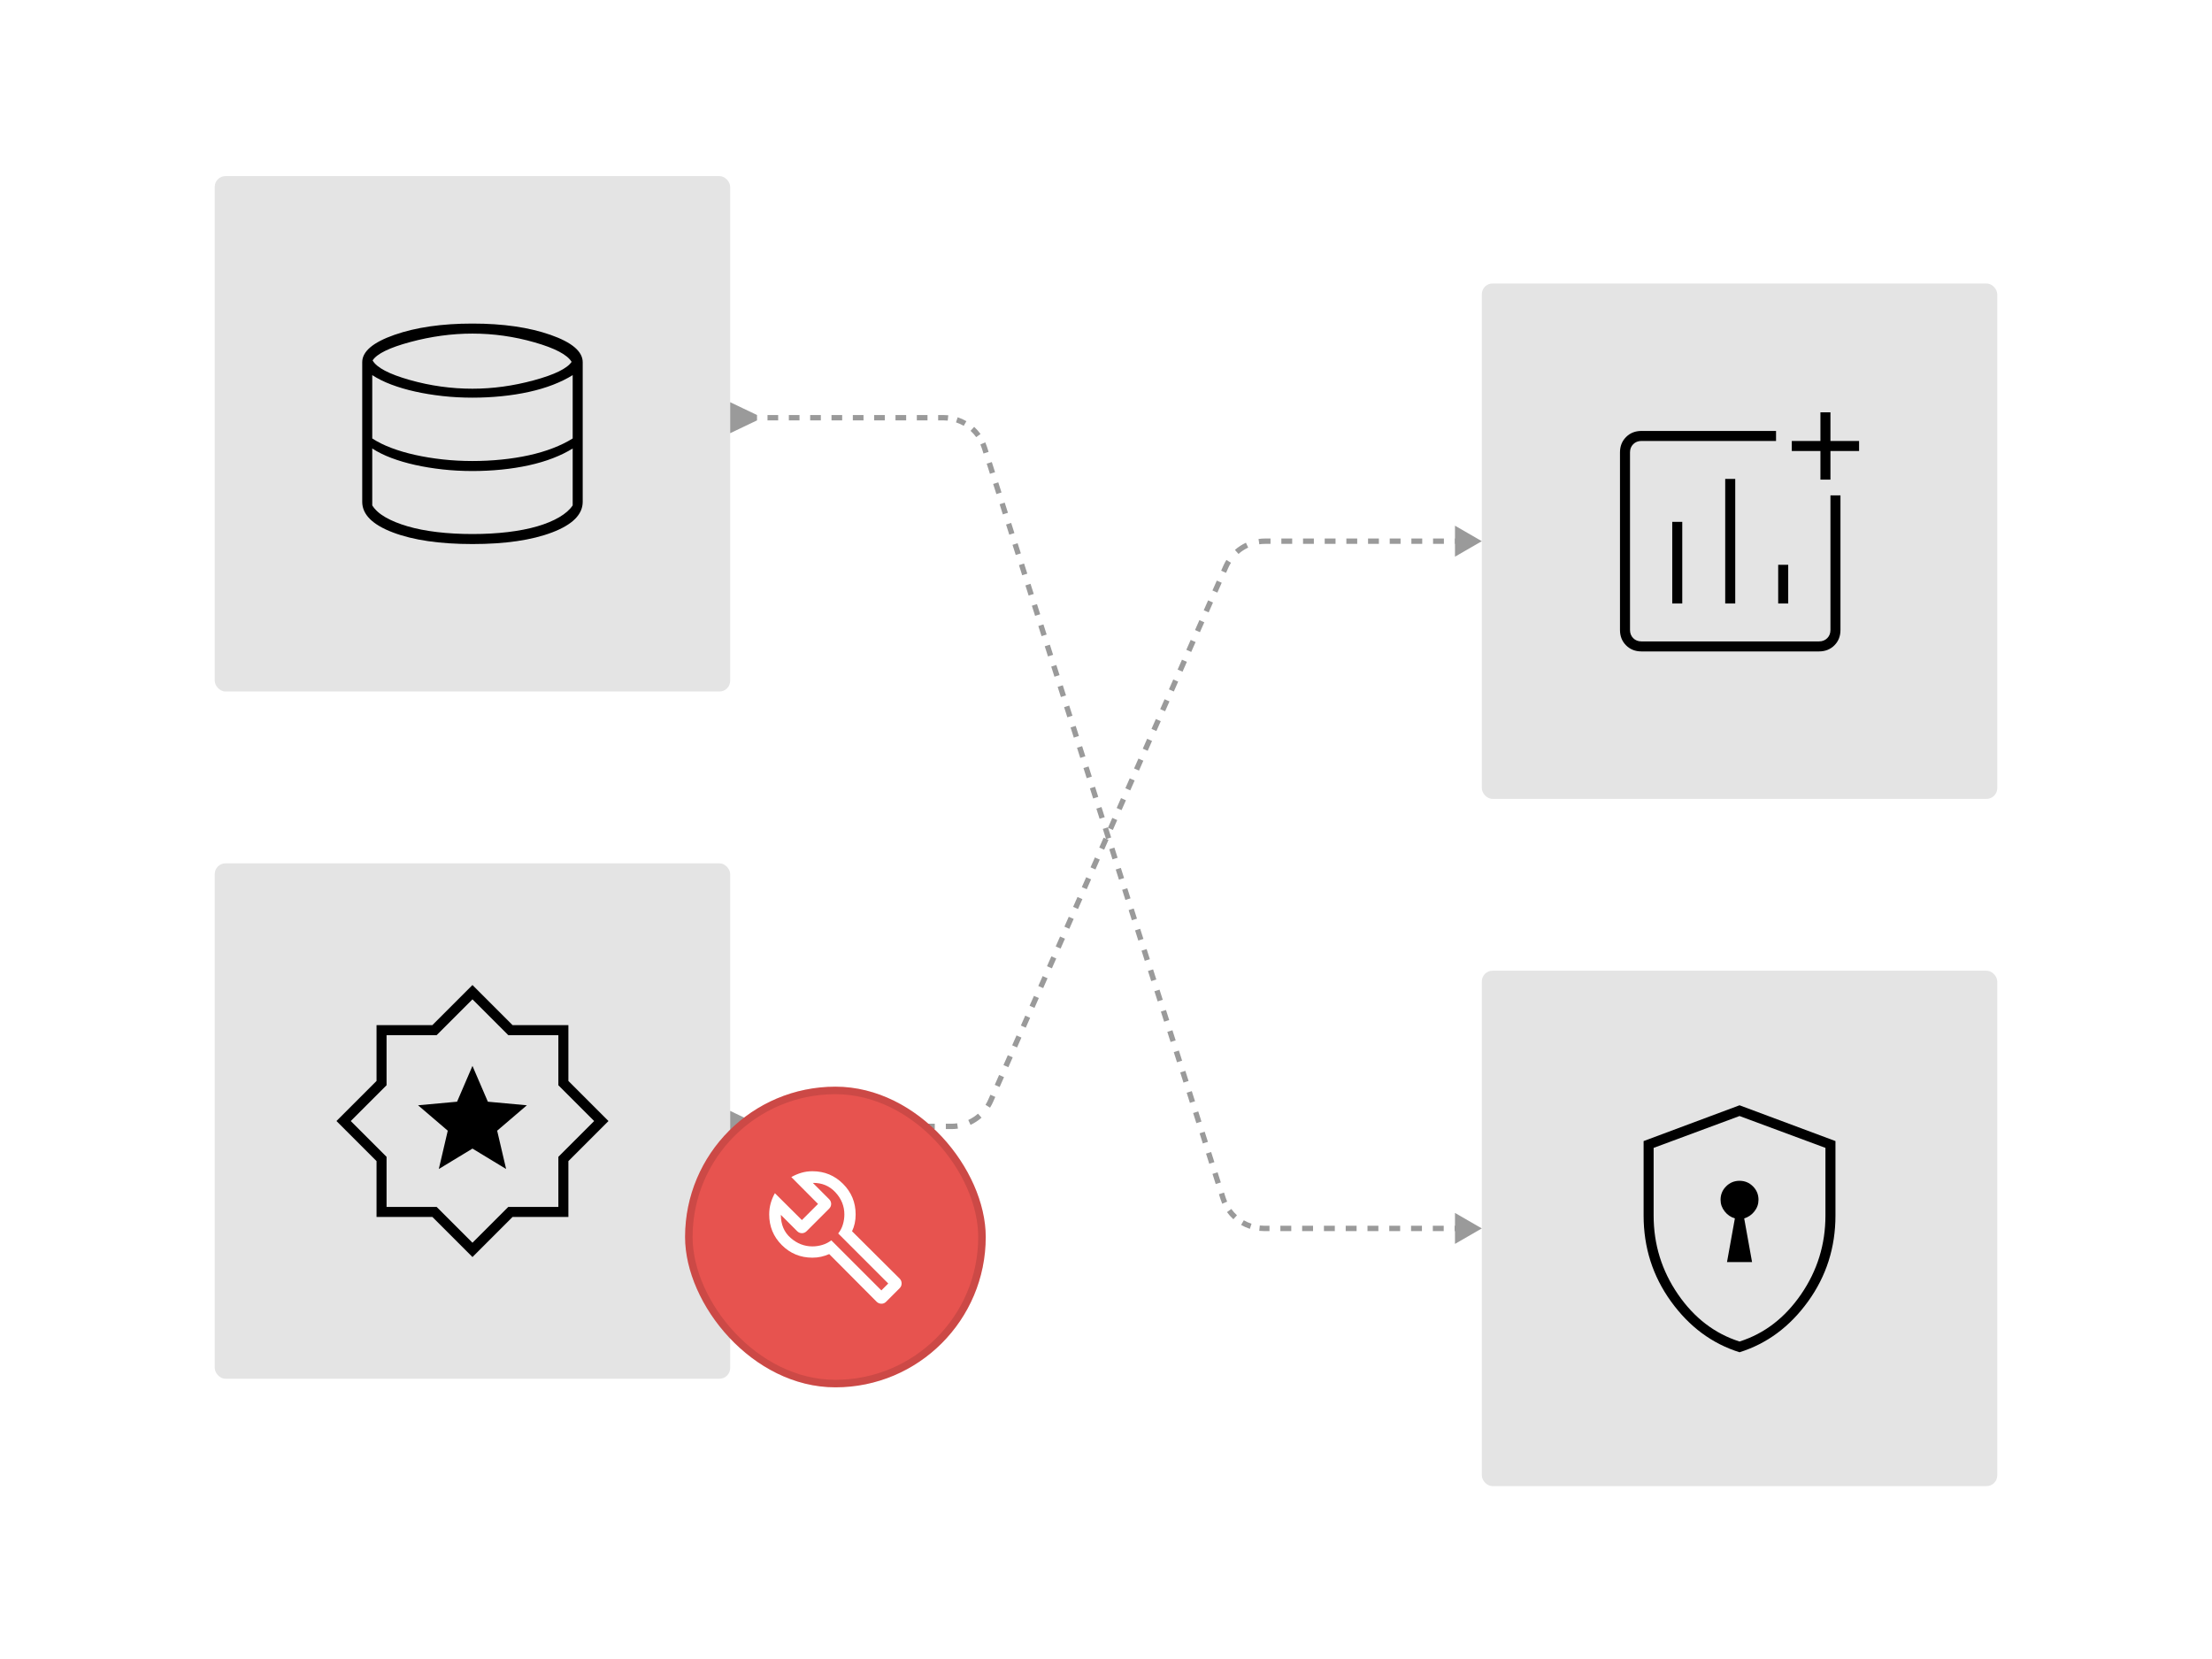 <?xml version="1.0" encoding="UTF-8"?> <svg xmlns="http://www.w3.org/2000/svg" width="412" height="309" viewBox="0 0 412 309" fill="none"><rect x="40" y="32.8" width="96" height="96" rx="2" fill="#E4E4E4"></rect><mask id="mask0_18638_2873" style="mask-type:alpha" maskUnits="userSpaceOnUse" x="56" y="48" width="64" height="65"><rect x="56" y="48.8" width="64" height="64" fill="#D9D9D9"></rect></mask><g mask="url(#mask0_18638_2873)"><path d="M88 101.333C81.911 101.333 76.967 100.611 73.167 99.167C69.367 97.722 67.467 95.822 67.467 93.467V67.467C67.467 65.467 69.467 63.767 73.467 62.367C77.467 60.967 82.311 60.267 88 60.267C93.689 60.267 98.533 60.967 102.533 62.367C106.533 63.767 108.533 65.467 108.533 67.467V93.467C108.533 95.822 106.633 97.722 102.833 99.167C99.033 100.611 94.089 101.333 88 101.333ZM88 72.4C91.778 72.4 95.589 71.878 99.433 70.833C103.278 69.789 105.622 68.644 106.467 67.4C105.667 66.067 103.367 64.856 99.567 63.767C95.767 62.678 91.911 62.133 88 62.133C84.178 62.133 80.322 62.656 76.433 63.7C72.544 64.744 70.2 65.889 69.4 67.133C70.156 68.467 72.456 69.678 76.3 70.767C80.144 71.856 84.044 72.4 88 72.4ZM88 85.867C89.822 85.867 91.622 85.778 93.4 85.6C95.178 85.422 96.878 85.156 98.5 84.8C100.122 84.444 101.622 84 103 83.467C104.378 82.933 105.6 82.333 106.667 81.667V69.867C105.6 70.533 104.378 71.133 103 71.667C101.622 72.2 100.122 72.644 98.5 73C96.878 73.356 95.178 73.622 93.4 73.8C91.622 73.978 89.822 74.067 88 74.067C86.089 74.067 84.233 73.967 82.433 73.767C80.633 73.567 78.933 73.289 77.333 72.933C75.733 72.578 74.256 72.144 72.9 71.633C71.544 71.122 70.356 70.533 69.333 69.867V81.667C70.356 82.333 71.544 82.922 72.9 83.433C74.256 83.944 75.733 84.378 77.333 84.733C78.933 85.089 80.633 85.367 82.433 85.567C84.233 85.767 86.089 85.867 88 85.867ZM88 99.467C90.356 99.467 92.556 99.344 94.6 99.1C96.644 98.856 98.467 98.5 100.067 98.033C101.667 97.567 103.033 97 104.167 96.333C105.3 95.667 106.133 94.933 106.667 94.133V83.533C105.6 84.2 104.378 84.8 103 85.333C101.622 85.867 100.122 86.311 98.5 86.667C96.878 87.022 95.178 87.289 93.4 87.467C91.622 87.644 89.822 87.733 88 87.733C86.089 87.733 84.233 87.633 82.433 87.433C80.633 87.233 78.933 86.956 77.333 86.6C75.733 86.244 74.256 85.811 72.9 85.3C71.544 84.789 70.356 84.2 69.333 83.533V94.133C69.867 94.978 70.7 95.722 71.833 96.367C72.967 97.011 74.333 97.567 75.933 98.033C77.533 98.5 79.356 98.856 81.4 99.1C83.445 99.344 85.644 99.467 88 99.467Z" fill="black"></path></g><rect x="40" y="160.8" width="96" height="96" rx="2" fill="#E4E4E4"></rect><mask id="mask1_18638_2873" style="mask-type:alpha" maskUnits="userSpaceOnUse" x="56" y="176" width="64" height="65"><rect x="56" y="176.8" width="64" height="64" fill="#D9D9D9"></rect></mask><g mask="url(#mask1_18638_2873)"><path d="M81.733 217.733L88 213.933L94.267 217.733L92.6 210.6L98.133 205.866L90.867 205.2L88 198.533L85.133 205.2L77.867 205.866L83.4 210.6L81.733 217.733ZM88 234.133L80.533 226.666H70.133V216.266L62.667 208.8L70.133 201.333V190.933H80.533L88 183.466L95.467 190.933H105.867V201.333L113.333 208.8L105.867 216.266V226.666H95.467L88 234.133ZM88 231.466L94.667 224.8H104V215.466L110.667 208.8L104 202.133V192.8H94.667L88 186.133L81.333 192.8H72V202.133L65.333 208.8L72 215.466V224.8H81.333L88 231.466Z" fill="black"></path></g><rect x="276" y="52.8" width="96" height="96" rx="2" fill="#E4E4E4"></rect><mask id="mask2_18638_2873" style="mask-type:alpha" maskUnits="userSpaceOnUse" x="292" y="68" width="64" height="65"><rect x="292" y="68.8" width="64" height="64" fill="#D9D9D9"></rect></mask><g mask="url(#mask2_18638_2873)"><path d="M305.733 121.333C304.578 121.333 303.622 120.955 302.867 120.2C302.111 119.444 301.733 118.489 301.733 117.333V84.266C301.733 83.111 302.111 82.155 302.867 81.4C303.622 80.644 304.578 80.266 305.733 80.266H330.8V82.133H305.733C305.111 82.133 304.6 82.333 304.2 82.733C303.8 83.133 303.6 83.644 303.6 84.266V117.333C303.6 117.955 303.8 118.466 304.2 118.866C304.6 119.266 305.111 119.466 305.733 119.466H338.8C339.422 119.466 339.933 119.266 340.333 118.866C340.733 118.466 340.933 117.955 340.933 117.333V92.266H342.8V117.333C342.8 118.489 342.422 119.444 341.667 120.2C340.911 120.955 339.956 121.333 338.8 121.333H305.733ZM311.467 112.4H313.333V97.2H311.467V112.4ZM321.333 112.4H323.2V89.2H321.333V112.4ZM331.2 112.4H333.067V105.2H331.2V112.4ZM339.067 89.333V84H333.733V82.133H339.067V76.8H340.933V82.133H346.267V84H340.933V89.333H339.067Z" fill="black"></path></g><rect x="276" y="180.8" width="96" height="96" rx="2" fill="#E4E4E4"></rect><mask id="mask3_18638_2873" style="mask-type:alpha" maskUnits="userSpaceOnUse" x="292" y="196" width="64" height="65"><rect x="292" y="196.8" width="64" height="64" fill="#D9D9D9"></rect></mask><g mask="url(#mask3_18638_2873)"><path d="M321.667 235.067H326.333L324.867 226.933C325.622 226.711 326.256 226.278 326.767 225.633C327.278 224.989 327.533 224.267 327.533 223.467C327.533 222.489 327.189 221.656 326.5 220.967C325.811 220.278 324.978 219.933 324 219.933C323.022 219.933 322.189 220.278 321.5 220.967C320.811 221.656 320.467 222.489 320.467 223.467C320.467 224.267 320.722 224.989 321.233 225.633C321.744 226.278 322.378 226.711 323.133 226.933L321.667 235.067ZM324 251.867C318.889 250.267 314.633 247.111 311.233 242.4C307.833 237.689 306.133 232.356 306.133 226.4V212.533L324 205.867L341.867 212.533V226.4C341.867 232.356 340.167 237.689 336.767 242.4C333.367 247.111 329.111 250.267 324 251.867ZM324 249.867C328.622 248.4 332.444 245.467 335.467 241.067C338.489 236.667 340 231.778 340 226.4V213.8L324 207.867L308 213.8V226.4C308 231.778 309.511 236.667 312.533 241.067C315.556 245.467 319.378 248.4 324 249.867Z" fill="black"></path></g><path d="M141 209.3L136 206.913L136 212.687L141 210.3L141 209.3ZM276 100.8L271 97.913L271 103.687L276 100.8ZM228.313 105.576L228.77 105.777L228.313 105.576ZM235.634 100.8L235.634 100.3L235.634 100.8ZM177.197 209.8L177.197 210.3L177.197 209.8ZM184.519 205.024L184.061 204.822L184.519 205.024ZM139.09 209.8L139.09 210.3L141.15 210.3L141.15 209.8L141.15 209.3L139.09 209.3L139.09 209.8ZM143.21 209.8L143.21 210.3L145.269 210.3L145.269 209.8L145.269 209.3L143.21 209.3L143.21 209.8ZM147.329 209.8L147.329 210.3L149.389 210.3L149.389 209.8L149.389 209.3L147.329 209.3L147.329 209.8ZM151.449 209.8L151.449 210.3L153.509 210.3L153.509 209.8L153.509 209.3L151.449 209.3L151.449 209.8ZM155.569 209.8L155.569 210.3L157.629 210.3L157.629 209.8L157.629 209.3L155.569 209.3L155.569 209.8ZM159.689 209.8L159.689 210.3L161.748 210.3L161.748 209.8L161.748 209.3L159.689 209.3L159.689 209.8ZM163.808 209.8L163.808 210.3L165.868 210.3L165.868 209.8L165.868 209.3L163.808 209.3L163.808 209.8ZM167.928 209.8L167.928 210.3L169.988 210.3L169.988 209.8L169.988 209.3L167.928 209.3L167.928 209.8ZM172.048 209.8L172.048 210.3L174.108 210.3L174.108 209.8L174.108 209.3L172.048 209.3L172.048 209.8ZM176.168 209.8L176.168 210.3L177.197 210.3L177.197 209.8L177.197 209.3L176.168 209.3L176.168 209.8ZM177.197 209.8L177.197 210.3C177.611 210.3 178.02 210.27 178.421 210.211L178.349 209.717L178.278 209.222C177.923 209.273 177.563 209.3 177.197 209.3L177.197 209.8ZM180.558 209.06L180.768 209.514C181.512 209.169 182.203 208.718 182.818 208.176L182.488 207.801L182.157 207.426C181.614 207.904 181.004 208.302 180.348 208.606L180.558 209.06ZM183.979 206.045L184.402 206.31C184.618 205.966 184.81 205.604 184.977 205.225L184.519 205.024L184.061 204.822C183.914 205.157 183.745 205.476 183.555 205.78L183.979 206.045ZM184.519 205.024L184.977 205.225L185.382 204.305L184.924 204.103L184.467 203.902L184.061 204.822L184.519 205.024ZM185.735 202.262L186.193 202.463L187.004 200.621L186.546 200.42L186.089 200.218L185.278 202.06L185.735 202.262ZM187.357 198.578L187.815 198.78L188.626 196.938L188.168 196.737L187.711 196.535L186.9 198.377L187.357 198.578ZM188.979 194.895L189.437 195.096L190.248 193.255L189.79 193.053L189.333 192.852L188.522 194.693L188.979 194.895ZM190.601 191.212L191.059 191.413L191.87 189.572L191.412 189.37L190.955 189.169L190.144 191.01L190.601 191.212ZM192.223 187.528L192.681 187.73L193.492 185.888L193.034 185.687L192.577 185.485L191.766 187.327L192.223 187.528ZM193.845 183.845L194.303 184.047L195.114 182.205L194.656 182.004L194.199 181.802L193.388 183.644L193.845 183.845ZM195.467 180.162L195.925 180.363L196.736 178.522L196.278 178.32L195.821 178.119L195.01 179.96L195.467 180.162ZM197.089 176.479L197.547 176.68L198.358 174.838L197.9 174.637L197.443 174.435L196.632 176.277L197.089 176.479ZM198.711 172.795L199.169 172.997L199.98 171.155L199.522 170.954L199.065 170.752L198.254 172.594L198.711 172.795ZM200.333 169.112L200.791 169.314L201.602 167.472L201.144 167.27L200.687 167.069L199.876 168.911L200.333 169.112ZM201.955 165.429L202.413 165.63L203.224 163.789L202.766 163.587L202.309 163.386L201.498 165.227L201.955 165.429ZM203.577 161.746L204.035 161.947L204.846 160.105L204.388 159.904L203.931 159.702L203.12 161.544L203.577 161.746ZM205.199 158.062L205.657 158.264L206.468 156.422L206.01 156.221L205.553 156.019L204.742 157.861L205.199 158.062ZM206.821 154.379L207.279 154.581L208.09 152.739L207.632 152.537L207.175 152.336L206.364 154.177L206.821 154.379ZM208.443 150.696L208.901 150.897L209.712 149.056L209.254 148.854L208.797 148.653L207.986 150.494L208.443 150.696ZM210.065 147.012L210.523 147.214L211.334 145.372L210.876 145.171L210.419 144.969L209.608 146.811L210.065 147.012ZM211.687 143.329L212.145 143.531L212.956 141.689L212.498 141.488L212.041 141.286L211.23 143.128L211.687 143.329ZM213.309 139.646L213.767 139.847L214.578 138.006L214.12 137.804L213.663 137.603L212.852 139.444L213.309 139.646ZM214.931 135.963L215.389 136.164L216.2 134.323L215.742 134.121L215.285 133.919L214.474 135.761L214.931 135.963ZM216.553 132.279L217.011 132.481L217.822 130.639L217.364 130.438L216.907 130.236L216.096 132.078L216.553 132.279ZM218.175 128.596L218.633 128.798L219.444 126.956L218.986 126.754L218.529 126.553L217.718 128.395L218.175 128.596ZM219.797 124.913L220.255 125.114L221.066 123.273L220.608 123.071L220.151 122.87L219.34 124.711L219.797 124.913ZM221.419 121.23L221.877 121.431L222.688 119.589L222.23 119.388L221.773 119.186L220.962 121.028L221.419 121.23ZM223.041 117.546L223.499 117.748L224.31 115.906L223.852 115.705L223.395 115.503L222.584 117.345L223.041 117.546ZM224.663 113.863L225.121 114.064L225.932 112.223L225.474 112.021L225.017 111.82L224.206 113.661L224.663 113.863ZM226.285 110.18L226.743 110.381L227.554 108.54L227.096 108.338L226.639 108.137L225.828 109.978L226.285 110.18ZM227.907 106.496L228.365 106.698L228.77 105.777L228.313 105.576L227.855 105.374L227.45 106.295L227.907 106.496ZM228.313 105.576L228.77 105.777C228.917 105.443 229.087 105.123 229.277 104.82L228.853 104.555L228.429 104.29C228.214 104.634 228.022 104.996 227.855 105.374L228.313 105.576ZM230.344 102.798L230.675 103.174C231.218 102.695 231.827 102.297 232.484 101.993L232.274 101.54L232.064 101.086C231.32 101.431 230.629 101.881 230.014 102.423L230.344 102.798ZM234.482 100.883L234.554 101.378C234.908 101.326 235.269 101.3 235.634 101.3L235.634 100.8L235.634 100.3C235.221 100.3 234.812 100.33 234.41 100.388L234.482 100.883ZM235.634 100.8L235.634 101.3L236.643 101.3L236.643 100.8L236.643 100.3L235.634 100.3L235.634 100.8ZM238.662 100.8L238.662 101.3L240.68 101.3L240.68 100.8L240.68 100.3L238.662 100.3L238.662 100.8ZM242.698 100.8L242.698 101.3L244.717 101.3L244.717 100.8L244.717 100.3L242.698 100.3L242.698 100.8ZM246.735 100.8L246.735 101.3L248.753 101.3L248.753 100.8L248.753 100.3L246.735 100.3L246.735 100.8ZM250.771 100.8L250.771 101.3L252.79 101.3L252.79 100.8L252.79 100.3L250.771 100.3L250.771 100.8ZM254.808 100.8L254.808 101.3L256.826 101.3L256.826 100.8L256.826 100.3L254.808 100.3L254.808 100.8ZM258.845 100.8L258.845 101.3L260.863 101.3L260.863 100.8L260.863 100.3L258.845 100.3L258.845 100.8ZM262.881 100.8L262.881 101.3L264.899 101.3L264.899 100.8L264.899 100.3L262.881 100.3L262.881 100.8ZM266.918 100.8L266.918 101.3L268.936 101.3L268.936 100.8L268.936 100.3L266.918 100.3L266.918 100.8ZM270.954 100.8L270.954 101.3L272.973 101.3L272.973 100.8L272.973 100.3L270.954 100.3L270.954 100.8Z" fill="#9A9A9A"></path><path d="M276 228.8L271 231.687L271 225.913L276 228.8ZM141 78.3L136 80.687L136 74.913L141 77.3L141 78.3ZM183.357 83.376L183.833 83.225L183.357 83.376ZM235.436 228.8L235.436 229.3L235.436 228.8ZM227.812 223.223L227.335 223.375L227.812 223.223ZM272.958 228.8L272.958 229.3L270.929 229.3L270.929 228.8L270.929 228.3L272.958 228.3L272.958 228.8ZM268.901 228.8L268.901 229.3L266.873 229.3L266.873 228.8L266.873 228.3L268.901 228.3L268.901 228.8ZM264.845 228.8L264.845 229.3L262.817 229.3L262.817 228.8L262.817 228.3L264.845 228.3L264.845 228.8ZM260.788 228.8L260.788 229.3L258.76 229.3L258.76 228.8L258.76 228.3L260.788 228.3L260.788 228.8ZM256.732 228.8L256.732 229.3L254.704 229.3L254.704 228.8L254.704 228.3L256.732 228.3L256.732 228.8ZM252.675 228.8L252.675 229.3L250.647 229.3L250.647 228.8L250.647 228.3L252.675 228.3L252.675 228.8ZM248.619 228.8L248.619 229.3L246.591 229.3L246.591 228.8L246.591 228.3L248.619 228.3L248.619 228.8ZM244.563 228.8L244.563 229.3L242.534 229.3L242.534 228.8L242.534 228.3L244.563 228.3L244.563 228.8ZM240.506 228.8L240.506 229.3L238.478 229.3L238.478 228.8L238.478 228.3L240.506 228.3L240.506 228.8ZM236.45 228.8L236.45 229.3L235.436 229.3L235.436 228.8L235.436 228.3L236.45 228.3L236.45 228.8ZM235.436 228.8L235.436 229.3C235.135 229.3 234.837 229.284 234.543 229.253L234.595 228.756L234.647 228.259C234.907 228.286 235.17 228.3 235.436 228.3L235.436 228.8ZM232.951 228.405L232.796 228.88C232.225 228.694 231.679 228.448 231.166 228.15L231.417 227.717L231.668 227.285C232.122 227.549 232.603 227.765 233.106 227.93L232.951 228.405ZM230.06 226.725L229.725 227.095C229.284 226.696 228.885 226.25 228.535 225.763L228.941 225.471L229.346 225.179C229.656 225.609 230.008 226.003 230.396 226.355L230.06 226.725ZM228.108 224.011L227.65 224.212C227.531 223.941 227.426 223.661 227.335 223.375L227.812 223.223L228.288 223.072C228.368 223.325 228.461 223.571 228.566 223.811L228.108 224.011ZM227.812 223.223L227.335 223.375L227.035 222.43L227.511 222.278L227.988 222.127L228.288 223.072L227.812 223.223ZM226.91 220.389L226.434 220.54L225.833 218.65L226.31 218.499L226.786 218.347L227.387 220.237L226.91 220.389ZM225.709 216.609L225.232 216.76L224.632 214.871L225.108 214.719L225.585 214.568L226.185 216.457L225.709 216.609ZM224.507 212.829L224.031 212.981L223.43 211.091L223.907 210.939L224.383 210.788L224.984 212.678L224.507 212.829ZM223.306 209.05L222.829 209.201L222.229 207.311L222.705 207.16L223.182 207.008L223.782 208.898L223.306 209.05ZM222.104 205.27L221.628 205.421L221.027 203.532L221.504 203.38L221.98 203.229L222.581 205.119L222.104 205.27ZM220.903 201.49L220.427 201.642L219.826 199.752L220.302 199.601L220.779 199.449L221.38 201.339L220.903 201.49ZM219.702 197.711L219.225 197.862L218.624 195.972L219.101 195.821L219.577 195.669L220.178 197.559L219.702 197.711ZM218.5 193.931L218.024 194.083L217.423 192.193L217.899 192.041L218.376 191.89L218.977 193.78L218.5 193.931ZM217.299 190.151L216.822 190.303L216.221 188.413L216.698 188.262L217.174 188.11L217.775 190L217.299 190.151ZM216.097 186.372L215.621 186.523L215.02 184.633L215.496 184.482L215.973 184.33L216.574 186.22L216.097 186.372ZM214.896 182.592L214.419 182.744L213.818 180.854L214.295 180.702L214.771 180.551L215.372 182.441L214.896 182.592ZM213.694 178.812L213.218 178.964L212.617 177.074L213.093 176.923L213.57 176.771L214.171 178.661L213.694 178.812ZM212.493 175.033L212.016 175.184L211.415 173.294L211.892 173.143L212.368 172.992L212.969 174.881L212.493 175.033ZM211.291 171.253L210.815 171.405L210.214 169.515L210.69 169.363L211.167 169.212L211.768 171.102L211.291 171.253ZM210.09 167.474L209.613 167.625L209.012 165.735L209.489 165.584L209.965 165.432L210.566 167.322L210.09 167.474ZM208.888 163.694L208.412 163.845L207.811 161.955L208.287 161.804L208.764 161.653L209.365 163.542L208.888 163.694ZM207.687 159.914L207.21 160.066L206.61 158.176L207.086 158.024L207.563 157.873L208.163 159.763L207.687 159.914ZM206.485 156.135L206.009 156.286L205.408 154.396L205.885 154.245L206.361 154.093L206.962 155.983L206.485 156.135ZM205.284 152.355L204.807 152.506L204.207 150.617L204.683 150.465L205.16 150.314L205.76 152.203L205.284 152.355ZM204.082 148.575L203.606 148.727L203.005 146.837L203.482 146.685L203.958 146.534L204.559 148.424L204.082 148.575ZM202.881 144.796L202.404 144.947L201.804 143.057L202.28 142.906L202.757 142.754L203.357 144.644L202.881 144.796ZM201.679 141.016L201.203 141.167L200.602 139.278L201.079 139.126L201.555 138.975L202.156 140.864L201.679 141.016ZM200.478 137.236L200.001 137.388L199.401 135.498L199.877 135.346L200.354 135.195L200.954 137.085L200.478 137.236ZM199.276 133.457L198.8 133.608L198.199 131.718L198.676 131.567L199.152 131.415L199.753 133.305L199.276 133.457ZM198.075 129.677L197.598 129.828L196.998 127.939L197.474 127.787L197.951 127.636L198.551 129.526L198.075 129.677ZM196.873 125.897L196.397 126.049L195.796 124.159L196.273 124.008L196.749 123.856L197.35 125.746L196.873 125.897ZM195.672 122.118L195.195 122.269L194.595 120.379L195.071 120.228L195.548 120.076L196.148 121.966L195.672 122.118ZM194.47 118.338L193.994 118.49L193.393 116.6L193.87 116.448L194.346 116.297L194.947 118.187L194.47 118.338ZM193.269 114.558L192.793 114.71L192.192 112.82L192.668 112.669L193.145 112.517L193.746 114.407L193.269 114.558ZM192.068 110.779L191.591 110.93L190.99 109.04L191.467 108.889L191.943 108.737L192.544 110.627L192.068 110.779ZM190.866 106.999L190.39 107.151L189.789 105.261L190.265 105.109L190.742 104.958L191.343 106.848L190.866 106.999ZM189.665 103.219L189.188 103.371L188.587 101.481L189.064 101.33L189.54 101.178L190.141 103.068L189.665 103.219ZM188.463 99.44L187.987 99.591L187.386 97.701L187.862 97.55L188.339 97.398L188.94 99.288L188.463 99.44ZM187.262 95.66L186.785 95.812L186.184 93.922L186.661 93.77L187.137 93.619L187.738 95.509L187.262 95.66ZM186.06 91.88L185.584 92.032L184.983 90.142L185.459 89.991L185.936 89.839L186.537 91.729L186.06 91.88ZM184.859 88.101L184.382 88.252L183.781 86.362L184.258 86.211L184.734 86.059L185.335 87.949L184.859 88.101ZM183.657 84.321L183.181 84.473L182.88 83.528L183.357 83.376L183.833 83.225L184.134 84.17L183.657 84.321ZM183.357 83.376L182.88 83.528C182.8 83.275 182.707 83.028 182.602 82.789L183.06 82.588L183.518 82.388C183.637 82.659 183.742 82.938 183.833 83.225L183.357 83.376ZM182.228 81.128L181.822 81.42C181.513 80.991 181.16 80.597 180.772 80.245L181.108 79.874L181.444 79.504C181.884 79.903 182.283 80.349 182.634 80.836L182.228 81.128ZM179.751 78.882L179.5 79.314C179.047 79.051 178.565 78.835 178.062 78.67L178.217 78.195L178.373 77.719C178.943 77.906 179.489 78.151 180.002 78.45L179.751 78.882ZM176.573 77.844L176.521 78.341C176.261 78.314 175.998 78.3 175.733 78.3L175.733 77.8L175.733 77.3C176.033 77.3 176.331 77.316 176.626 77.347L176.573 77.844ZM175.733 77.8L175.733 78.3L174.739 78.3L174.739 77.8L174.739 77.3L175.733 77.3L175.733 77.8ZM172.753 77.8L172.753 78.3L170.766 78.3L170.766 77.8L170.766 77.3L172.753 77.3L172.753 77.8ZM168.78 77.8L168.78 78.3L166.793 78.3L166.793 77.8L166.793 77.3L168.78 77.3L168.78 77.8ZM164.806 77.8L164.806 78.3L162.82 78.3L162.82 77.8L162.82 77.3L164.806 77.3L164.806 77.8ZM160.833 77.8L160.833 78.3L158.846 78.3L158.846 77.8L158.846 77.3L160.833 77.3L160.833 77.8ZM156.86 77.8L156.86 78.3L154.873 78.3L154.873 77.8L154.873 77.3L156.86 77.3L156.86 77.8ZM152.886 77.8L152.886 78.3L150.9 78.3L150.9 77.8L150.9 77.3L152.886 77.3L152.886 77.8ZM148.913 77.8L148.913 78.3L146.927 78.3L146.927 77.8L146.927 77.3L148.913 77.3L148.913 77.8ZM144.94 77.8L144.94 78.3L142.953 78.3L142.953 77.8L142.953 77.3L144.94 77.3L144.94 77.8ZM140.967 77.8L140.967 78.3L138.98 78.3L138.98 77.8L138.98 77.3L140.967 77.3L140.967 77.8Z" fill="#9A9A9A"></path><g filter="url(#filter0_dddd_18638_2873)"><rect x="178" y="126.8" width="56" height="56" rx="28" fill="#E7534F"></rect><rect x="178.7" y="127.5" width="54.6" height="54.6" rx="27.3" stroke="black" stroke-opacity="0.12" stroke-width="1.4"></rect><mask id="mask4_18638_2873" style="mask-type:alpha" maskUnits="userSpaceOnUse" x="189" y="138" width="34" height="34"><rect x="189.2" y="138" width="33.6" height="33.6" fill="#D9D9D9"></rect></mask><g mask="url(#mask4_18638_2873)"><path d="M213.668 166.845L204.848 157.982C204.354 158.196 203.852 158.36 203.342 158.476C202.832 158.592 202.291 158.65 201.719 158.65C199.483 158.65 197.583 157.867 196.017 156.302C194.452 154.737 193.669 152.836 193.669 150.6C193.669 149.876 193.761 149.185 193.945 148.525C194.129 147.866 194.391 147.238 194.73 146.642L199.759 151.645L202.764 148.64L197.789 143.638C198.384 143.298 199.008 143.032 199.659 142.839C200.311 142.646 200.997 142.55 201.719 142.55C203.955 142.55 205.856 143.332 207.421 144.898C208.987 146.463 209.769 148.364 209.769 150.6C209.769 151.19 209.714 151.74 209.602 152.25C209.491 152.76 209.324 153.253 209.101 153.728L217.965 162.548C218.209 162.796 218.331 163.094 218.331 163.444C218.331 163.795 218.21 164.091 217.968 164.333L215.426 166.875C215.183 167.117 214.891 167.234 214.548 167.225C214.205 167.216 213.912 167.089 213.668 166.845ZM214.562 164.745L215.843 163.464L206.52 154.14C206.913 153.655 207.203 153.104 207.389 152.486C207.576 151.867 207.669 151.239 207.669 150.6C207.669 149.047 207.115 147.673 206.005 146.478C204.896 145.282 203.492 144.696 201.794 144.72L204.829 147.754C205.082 148.007 205.208 148.302 205.208 148.64C205.208 148.977 205.082 149.272 204.829 149.526L200.645 153.71C200.392 153.962 200.097 154.089 199.759 154.089C199.422 154.089 199.127 153.962 198.873 153.71L195.839 150.675C195.843 152.472 196.447 153.9 197.651 154.96C198.856 156.02 200.212 156.55 201.719 156.55C202.332 156.55 202.945 156.459 203.557 156.276C204.17 156.094 204.73 155.81 205.238 155.422L214.562 164.745Z" fill="white"></path></g></g><defs><filter id="filter0_dddd_18638_2873" x="131.8" y="122.6" width="107.8" height="120.4" filterUnits="userSpaceOnUse" color-interpolation-filters="sRGB"><feFlood flood-opacity="0" result="BackgroundImageFix"></feFlood><feColorMatrix in="SourceAlpha" type="matrix" values="0 0 0 0 0 0 0 0 0 0 0 0 0 0 0 0 0 0 127 0" result="hardAlpha"></feColorMatrix><feOffset dx="-1.4" dy="2.8"></feOffset><feGaussianBlur stdDeviation="3.5"></feGaussianBlur><feColorMatrix type="matrix" values="0 0 0 0 0.588 0 0 0 0 0.09 0 0 0 0 0.09 0 0 0 0.24 0"></feColorMatrix><feBlend mode="normal" in2="BackgroundImageFix" result="effect1_dropShadow_18638_2873"></feBlend><feColorMatrix in="SourceAlpha" type="matrix" values="0 0 0 0 0 0 0 0 0 0 0 0 0 0 0 0 0 0 127 0" result="hardAlpha"></feColorMatrix><feOffset dx="-7" dy="9.8"></feOffset><feGaussianBlur stdDeviation="6.3"></feGaussianBlur><feColorMatrix type="matrix" values="0 0 0 0 0.588 0 0 0 0 0.09 0 0 0 0 0.09 0 0 0 0.2 0"></feColorMatrix><feBlend mode="normal" in2="effect1_dropShadow_18638_2873" result="effect2_dropShadow_18638_2873"></feBlend><feColorMatrix in="SourceAlpha" type="matrix" values="0 0 0 0 0 0 0 0 0 0 0 0 0 0 0 0 0 0 127 0" result="hardAlpha"></feColorMatrix><feOffset dx="-15.4" dy="22.4"></feOffset><feGaussianBlur stdDeviation="8.4"></feGaussianBlur><feColorMatrix type="matrix" values="0 0 0 0 0.588 0 0 0 0 0.09 0 0 0 0 0.09 0 0 0 0.12 0"></feColorMatrix><feBlend mode="normal" in2="effect2_dropShadow_18638_2873" result="effect3_dropShadow_18638_2873"></feBlend><feColorMatrix in="SourceAlpha" type="matrix" values="0 0 0 0 0 0 0 0 0 0 0 0 0 0 0 0 0 0 127 0" result="hardAlpha"></feColorMatrix><feOffset dx="-26.6" dy="40.6"></feOffset><feGaussianBlur stdDeviation="9.8"></feGaussianBlur><feColorMatrix type="matrix" values="0 0 0 0 0.588 0 0 0 0 0.09 0 0 0 0 0.09 0 0 0 0.04 0"></feColorMatrix><feBlend mode="normal" in2="effect3_dropShadow_18638_2873" result="effect4_dropShadow_18638_2873"></feBlend><feBlend mode="normal" in="SourceGraphic" in2="effect4_dropShadow_18638_2873" result="shape"></feBlend></filter></defs></svg> 